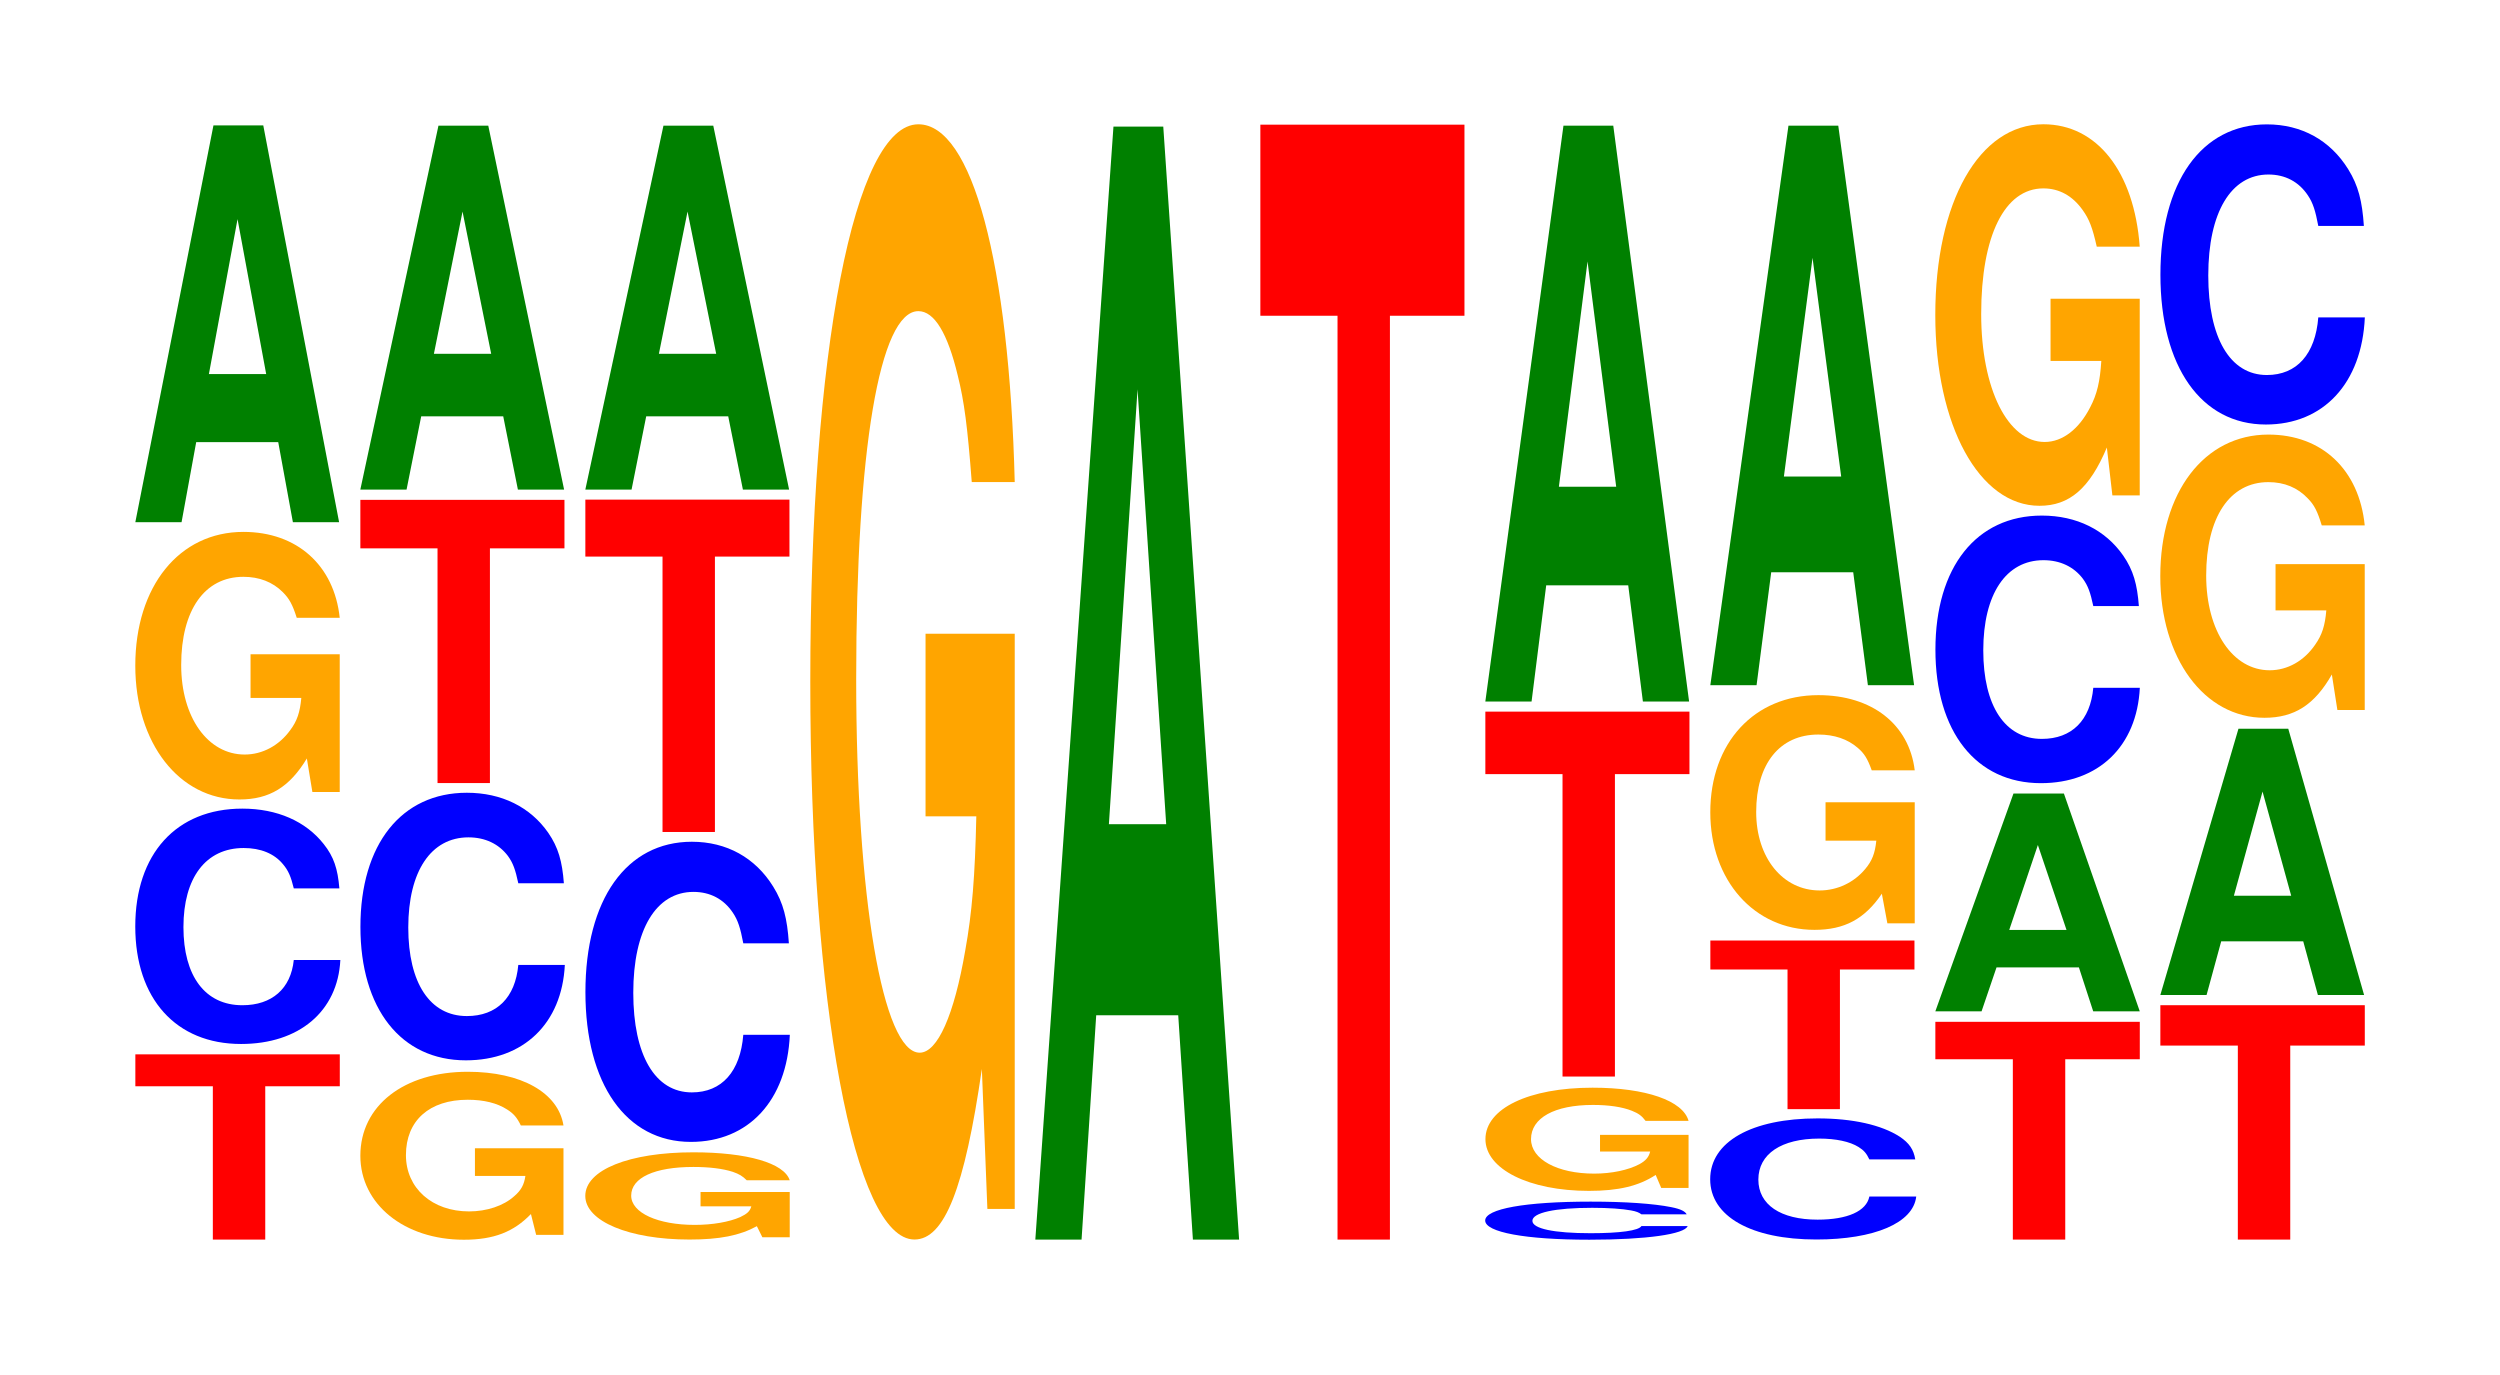 <?xml version="1.0" encoding="UTF-8"?>
<svg xmlns="http://www.w3.org/2000/svg" xmlns:xlink="http://www.w3.org/1999/xlink" width="120pt" height="66pt" viewBox="0 0 120 66" version="1.1">
<defs>
<g>
<symbol overflow="visible" id="glyph0-0">
<path style="stroke:none;" d="M 6.469 -7.359 L 10.047 -7.359 L 10.047 -8.891 L 0.234 -8.891 L 0.234 -7.359 L 3.953 -7.359 L 3.953 0 L 6.469 0 Z M 6.469 -7.359 "/>
</symbol>
<symbol overflow="visible" id="glyph1-0">
<path style="stroke:none;" d="M 10.469 -7.125 C 10.391 -8.062 10.203 -8.641 9.719 -9.25 C 8.859 -10.344 7.484 -10.953 5.812 -10.953 C 2.641 -10.953 0.672 -8.781 0.672 -5.297 C 0.672 -1.828 2.625 0.344 5.75 0.344 C 8.531 0.344 10.391 -1.219 10.516 -3.688 L 8.281 -3.688 C 8.141 -2.312 7.234 -1.516 5.812 -1.516 C 4.031 -1.516 2.984 -2.906 2.984 -5.266 C 2.984 -7.641 4.062 -9.062 5.875 -9.062 C 6.688 -9.062 7.344 -8.797 7.766 -8.281 C 8.016 -7.984 8.141 -7.703 8.281 -7.125 Z M 10.469 -7.125 "/>
</symbol>
<symbol overflow="visible" id="glyph2-0">
<path style="stroke:none;" d="M 10.422 -6.578 L 6.141 -6.578 L 6.141 -4.484 L 8.578 -4.484 C 8.516 -3.797 8.375 -3.375 8.047 -2.938 C 7.516 -2.203 6.719 -1.766 5.859 -1.766 C 4.094 -1.766 2.812 -3.547 2.812 -6.062 C 2.812 -8.703 3.938 -10.297 5.797 -10.297 C 6.562 -10.297 7.203 -10.047 7.688 -9.562 C 8 -9.25 8.156 -8.969 8.359 -8.328 L 10.422 -8.328 C 10.156 -10.844 8.375 -12.453 5.797 -12.453 C 2.719 -12.453 0.609 -9.844 0.609 -6.031 C 0.609 -2.312 2.719 0.391 5.609 0.391 C 7.047 0.391 8.016 -0.203 8.844 -1.578 L 9.109 0.031 L 10.422 0.031 Z M 10.422 -6.578 "/>
</symbol>
<symbol overflow="visible" id="glyph3-0">
<path style="stroke:none;" d="M 7.234 -3.844 L 7.938 0 L 10.156 0 L 6.516 -19.047 L 4.125 -19.047 L 0.375 0 L 2.594 0 L 3.297 -3.844 Z M 6.656 -7.109 L 3.906 -7.109 L 5.281 -14.547 Z M 6.656 -7.109 "/>
</symbol>
<symbol overflow="visible" id="glyph4-0">
<path style="stroke:none;" d="M 10.359 -4.141 L 6.109 -4.141 L 6.109 -2.812 L 8.531 -2.812 C 8.469 -2.391 8.328 -2.125 8 -1.844 C 7.484 -1.375 6.672 -1.109 5.828 -1.109 C 4.062 -1.109 2.797 -2.219 2.797 -3.812 C 2.797 -5.469 3.922 -6.469 5.766 -6.469 C 6.531 -6.469 7.172 -6.312 7.656 -6 C 7.953 -5.812 8.125 -5.625 8.312 -5.234 L 10.359 -5.234 C 10.109 -6.812 8.328 -7.812 5.766 -7.812 C 2.703 -7.812 0.609 -6.188 0.609 -3.781 C 0.609 -1.453 2.719 0.25 5.578 0.25 C 7.016 0.25 7.969 -0.125 8.797 -0.984 L 9.047 0.016 L 10.359 0.016 Z M 10.359 -4.141 "/>
</symbol>
<symbol overflow="visible" id="glyph5-0">
<path style="stroke:none;" d="M 10.438 -8.109 C 10.359 -9.156 10.172 -9.828 9.688 -10.531 C 8.828 -11.766 7.453 -12.453 5.781 -12.453 C 2.641 -12.453 0.672 -9.984 0.672 -6.016 C 0.672 -2.078 2.625 0.391 5.734 0.391 C 8.5 0.391 10.344 -1.375 10.484 -4.188 L 8.25 -4.188 C 8.109 -2.625 7.219 -1.734 5.781 -1.734 C 4.016 -1.734 2.969 -3.312 2.969 -5.984 C 2.969 -8.688 4.062 -10.312 5.859 -10.312 C 6.656 -10.312 7.312 -10 7.75 -9.422 C 8 -9.078 8.109 -8.766 8.25 -8.109 Z M 10.438 -8.109 "/>
</symbol>
<symbol overflow="visible" id="glyph6-0">
<path style="stroke:none;" d="M 6.453 -11.266 L 10.031 -11.266 L 10.031 -13.594 L 0.234 -13.594 L 0.234 -11.266 L 3.938 -11.266 L 3.938 0 L 6.453 0 Z M 6.453 -11.266 "/>
</symbol>
<symbol overflow="visible" id="glyph7-0">
<path style="stroke:none;" d="M 7.234 -3.516 L 7.938 0 L 10.156 0 L 6.516 -17.469 L 4.125 -17.469 L 0.375 0 L 2.594 0 L 3.297 -3.516 Z M 6.656 -6.516 L 3.906 -6.516 L 5.281 -13.344 Z M 6.656 -6.516 "/>
</symbol>
<symbol overflow="visible" id="glyph8-0">
<path style="stroke:none;" d="M 10.422 -2.156 L 6.141 -2.156 L 6.141 -1.469 L 8.578 -1.469 C 8.516 -1.234 8.375 -1.109 8.047 -0.953 C 7.516 -0.719 6.719 -0.578 5.859 -0.578 C 4.094 -0.578 2.812 -1.156 2.812 -1.984 C 2.812 -2.844 3.938 -3.359 5.797 -3.359 C 6.562 -3.359 7.203 -3.281 7.688 -3.125 C 8 -3.016 8.156 -2.922 8.359 -2.719 L 10.422 -2.719 C 10.156 -3.547 8.375 -4.062 5.797 -4.062 C 2.719 -4.062 0.609 -3.219 0.609 -1.969 C 0.609 -0.75 2.719 0.125 5.609 0.125 C 7.047 0.125 8.016 -0.062 8.844 -0.516 L 9.109 0.016 L 10.422 0.016 Z M 10.422 -2.156 "/>
</symbol>
<symbol overflow="visible" id="glyph9-0">
<path style="stroke:none;" d="M 10.438 -9.094 C 10.359 -10.281 10.172 -11.031 9.688 -11.812 C 8.828 -13.203 7.453 -13.969 5.781 -13.969 C 2.641 -13.969 0.672 -11.203 0.672 -6.75 C 0.672 -2.344 2.625 0.438 5.734 0.438 C 8.5 0.438 10.344 -1.547 10.484 -4.703 L 8.25 -4.703 C 8.109 -2.938 7.219 -1.938 5.781 -1.938 C 4.016 -1.938 2.969 -3.719 2.969 -6.719 C 2.969 -9.75 4.062 -11.562 5.859 -11.562 C 6.656 -11.562 7.312 -11.219 7.75 -10.562 C 8 -10.188 8.109 -9.828 8.25 -9.094 Z M 10.438 -9.094 "/>
</symbol>
<symbol overflow="visible" id="glyph10-0">
<path style="stroke:none;" d="M 6.453 -13.219 L 10.031 -13.219 L 10.031 -15.953 L 0.234 -15.953 L 0.234 -13.219 L 3.938 -13.219 L 3.938 0 L 6.453 0 Z M 6.453 -13.219 "/>
</symbol>
<symbol overflow="visible" id="glyph11-0">
<path style="stroke:none;" d="M 10.422 -27.469 L 6.141 -27.469 L 6.141 -18.703 L 8.578 -18.703 C 8.516 -15.828 8.375 -14.078 8.047 -12.266 C 7.516 -9.172 6.719 -7.359 5.859 -7.359 C 4.094 -7.359 2.812 -14.781 2.812 -25.297 C 2.812 -36.297 3.938 -42.953 5.797 -42.953 C 6.562 -42.953 7.203 -41.891 7.688 -39.859 C 8 -38.609 8.156 -37.406 8.359 -34.75 L 10.422 -34.75 C 10.156 -45.266 8.375 -51.922 5.797 -51.922 C 2.719 -51.922 0.609 -41.062 0.609 -25.156 C 0.609 -9.672 2.719 1.609 5.609 1.609 C 7.047 1.609 8.016 -0.844 8.844 -6.578 L 9.109 0.141 L 10.422 0.141 Z M 10.422 -27.469 "/>
</symbol>
<symbol overflow="visible" id="glyph12-0">
<path style="stroke:none;" d="M 7.234 -10.766 L 7.938 0 L 10.156 0 L 6.516 -53.422 L 4.125 -53.422 L 0.375 0 L 2.594 0 L 3.297 -10.766 Z M 6.656 -19.938 L 3.906 -19.938 L 5.281 -40.812 Z M 6.656 -19.938 "/>
</symbol>
<symbol overflow="visible" id="glyph13-0">
<path style="stroke:none;" d="M 6.453 -44.344 L 10.031 -44.344 L 10.031 -53.516 L 0.234 -53.516 L 0.234 -44.344 L 3.938 -44.344 L 3.938 0 L 6.453 0 Z M 6.453 -44.344 "/>
</symbol>
<symbol overflow="visible" id="glyph14-0">
<path style="stroke:none;" d="M 10.344 -1.156 C 10.266 -1.297 10.078 -1.406 9.609 -1.5 C 8.75 -1.672 7.391 -1.766 5.734 -1.766 C 2.609 -1.766 0.672 -1.422 0.672 -0.859 C 0.672 -0.297 2.594 0.062 5.672 0.062 C 8.422 0.062 10.25 -0.203 10.391 -0.594 L 8.172 -0.594 C 8.047 -0.375 7.141 -0.25 5.734 -0.25 C 3.969 -0.25 2.938 -0.469 2.938 -0.844 C 2.938 -1.234 4.016 -1.469 5.812 -1.469 C 6.594 -1.469 7.25 -1.422 7.672 -1.344 C 7.922 -1.297 8.047 -1.25 8.172 -1.156 Z M 10.344 -1.156 "/>
</symbol>
<symbol overflow="visible" id="glyph15-0">
<path style="stroke:none;" d="M 10.359 -2.531 L 6.109 -2.531 L 6.109 -1.734 L 8.516 -1.734 C 8.453 -1.469 8.312 -1.297 8 -1.125 C 7.469 -0.844 6.672 -0.672 5.828 -0.672 C 4.062 -0.672 2.797 -1.359 2.797 -2.328 C 2.797 -3.344 3.922 -3.969 5.766 -3.969 C 6.531 -3.969 7.172 -3.875 7.641 -3.688 C 7.953 -3.562 8.109 -3.453 8.297 -3.203 L 10.359 -3.203 C 10.094 -4.172 8.312 -4.797 5.75 -4.797 C 2.688 -4.797 0.609 -3.797 0.609 -2.328 C 0.609 -0.891 2.703 0.156 5.578 0.156 C 7 0.156 7.969 -0.078 8.781 -0.609 L 9.047 0.016 L 10.359 0.016 Z M 10.359 -2.531 "/>
</symbol>
<symbol overflow="visible" id="glyph16-0">
<path style="stroke:none;" d="M 6.453 -14.516 L 10.031 -14.516 L 10.031 -17.516 L 0.234 -17.516 L 0.234 -14.516 L 3.938 -14.516 L 3.938 0 L 6.453 0 Z M 6.453 -14.516 "/>
</symbol>
<symbol overflow="visible" id="glyph17-0">
<path style="stroke:none;" d="M 7.234 -5.578 L 7.938 0 L 10.156 0 L 6.516 -27.641 L 4.125 -27.641 L 0.375 0 L 2.594 0 L 3.297 -5.578 Z M 6.656 -10.312 L 3.906 -10.312 L 5.281 -21.125 Z M 6.656 -10.312 "/>
</symbol>
<symbol overflow="visible" id="glyph18-0">
<path style="stroke:none;" d="M 10.516 -3.672 C 10.438 -4.141 10.234 -4.453 9.766 -4.766 C 8.891 -5.328 7.516 -5.641 5.828 -5.641 C 2.656 -5.641 0.672 -4.516 0.672 -2.719 C 0.672 -0.938 2.641 0.172 5.766 0.172 C 8.562 0.172 10.422 -0.625 10.562 -1.891 L 8.312 -1.891 C 8.172 -1.188 7.266 -0.781 5.828 -0.781 C 4.047 -0.781 2.984 -1.5 2.984 -2.703 C 2.984 -3.938 4.094 -4.672 5.906 -4.672 C 6.703 -4.672 7.375 -4.531 7.797 -4.266 C 8.047 -4.109 8.172 -3.969 8.312 -3.672 Z M 10.516 -3.672 "/>
</symbol>
<symbol overflow="visible" id="glyph19-0">
<path style="stroke:none;" d="M 6.453 -6.703 L 10.031 -6.703 L 10.031 -8.094 L 0.234 -8.094 L 0.234 -6.703 L 3.938 -6.703 L 3.938 0 L 6.453 0 Z M 6.453 -6.703 "/>
</symbol>
<symbol overflow="visible" id="glyph20-0">
<path style="stroke:none;" d="M 10.422 -5.781 L 6.141 -5.781 L 6.141 -3.938 L 8.578 -3.938 C 8.516 -3.328 8.375 -2.969 8.047 -2.578 C 7.516 -1.938 6.719 -1.547 5.859 -1.547 C 4.094 -1.547 2.812 -3.109 2.812 -5.312 C 2.812 -7.625 3.938 -9.031 5.797 -9.031 C 6.562 -9.031 7.203 -8.812 7.688 -8.391 C 8 -8.125 8.156 -7.875 8.359 -7.312 L 10.422 -7.312 C 10.156 -9.516 8.375 -10.922 5.797 -10.922 C 2.719 -10.922 0.609 -8.641 0.609 -5.297 C 0.609 -2.031 2.719 0.344 5.609 0.344 C 7.047 0.344 8.016 -0.172 8.844 -1.391 L 9.109 0.031 L 10.422 0.031 Z M 10.422 -5.781 "/>
</symbol>
<symbol overflow="visible" id="glyph21-0">
<path style="stroke:none;" d="M 7.234 -5.422 L 7.938 0 L 10.156 0 L 6.516 -26.859 L 4.125 -26.859 L 0.375 0 L 2.594 0 L 3.297 -5.422 Z M 6.656 -10.016 L 3.906 -10.016 L 5.281 -20.516 Z M 6.656 -10.016 "/>
</symbol>
<symbol overflow="visible" id="glyph22-0">
<path style="stroke:none;" d="M 6.469 -8.656 L 10.047 -8.656 L 10.047 -10.453 L 0.234 -10.453 L 0.234 -8.656 L 3.953 -8.656 L 3.953 0 L 6.469 0 Z M 6.469 -8.656 "/>
</symbol>
<symbol overflow="visible" id="glyph23-0">
<path style="stroke:none;" d="M 7.266 -2.109 L 7.953 0 L 10.188 0 L 6.547 -10.453 L 4.125 -10.453 L 0.375 0 L 2.594 0 L 3.312 -2.109 Z M 6.672 -3.906 L 3.922 -3.906 L 5.297 -7.984 Z M 6.672 -3.906 "/>
</symbol>
<symbol overflow="visible" id="glyph24-0">
<path style="stroke:none;" d="M 10.422 -9.391 L 6.141 -9.391 L 6.141 -6.406 L 8.578 -6.406 C 8.516 -5.422 8.375 -4.812 8.047 -4.188 C 7.516 -3.141 6.719 -2.516 5.859 -2.516 C 4.094 -2.516 2.812 -5.062 2.812 -8.656 C 2.812 -12.422 3.938 -14.688 5.797 -14.688 C 6.562 -14.688 7.203 -14.328 7.688 -13.641 C 8 -13.203 8.156 -12.797 8.359 -11.891 L 10.422 -11.891 C 10.156 -15.484 8.375 -17.766 5.797 -17.766 C 2.719 -17.766 0.609 -14.047 0.609 -8.609 C 0.609 -3.312 2.719 0.547 5.609 0.547 C 7.047 0.547 8.016 -0.281 8.844 -2.25 L 9.109 0.047 L 10.422 0.047 Z M 10.422 -9.391 "/>
</symbol>
<symbol overflow="visible" id="glyph25-0">
<path style="stroke:none;" d="M 6.469 -9.312 L 10.047 -9.312 L 10.047 -11.25 L 0.234 -11.25 L 0.234 -9.312 L 3.953 -9.312 L 3.953 0 L 6.469 0 Z M 6.469 -9.312 "/>
</symbol>
<symbol overflow="visible" id="glyph26-0">
<path style="stroke:none;" d="M 7.234 -2.578 L 7.938 0 L 10.156 0 L 6.516 -12.781 L 4.125 -12.781 L 0.375 0 L 2.594 0 L 3.297 -2.578 Z M 6.656 -4.766 L 3.906 -4.766 L 5.281 -9.766 Z M 6.656 -4.766 "/>
</symbol>
<symbol overflow="visible" id="glyph27-0">
<path style="stroke:none;" d="M 10.422 -6.969 L 6.141 -6.969 L 6.141 -4.75 L 8.578 -4.75 C 8.516 -4.016 8.375 -3.578 8.047 -3.109 C 7.516 -2.328 6.719 -1.875 5.859 -1.875 C 4.094 -1.875 2.812 -3.75 2.812 -6.422 C 2.812 -9.219 3.938 -10.906 5.797 -10.906 C 6.562 -10.906 7.203 -10.641 7.688 -10.125 C 8 -9.812 8.156 -9.5 8.359 -8.828 L 10.422 -8.828 C 10.156 -11.5 8.375 -13.188 5.797 -13.188 C 2.719 -13.188 0.609 -10.422 0.609 -6.391 C 0.609 -2.453 2.719 0.406 5.609 0.406 C 7.047 0.406 8.016 -0.219 8.844 -1.672 L 9.109 0.031 L 10.422 0.031 Z M 10.422 -6.969 "/>
</symbol>
</g>
</defs>
<g id="surface1">
<g style="fill:rgb(100%,0%,0%);fill-opacity:1;">
  <use xlink:href="#glyph0-0" x="6.263" y="59.5"/>
</g>
<g style="fill:rgb(0%,0%,100%);fill-opacity:1;">
  <use xlink:href="#glyph1-0" x="5.821" y="49.767"/>
</g>
<g style="fill:rgb(100%,64.647%,0%);fill-opacity:1;">
  <use xlink:href="#glyph2-0" x="5.885" y="37.984"/>
</g>
<g style="fill:rgb(0%,50.194%,0%);fill-opacity:1;">
  <use xlink:href="#glyph3-0" x="6.121" y="25.065"/>
</g>
<g style="fill:rgb(100%,64.647%,0%);fill-opacity:1;">
  <use xlink:href="#glyph4-0" x="16.688" y="59.257"/>
</g>
<g style="fill:rgb(0%,0%,100%);fill-opacity:1;">
  <use xlink:href="#glyph5-0" x="16.628" y="50.505"/>
</g>
<g style="fill:rgb(100%,0%,0%);fill-opacity:1;">
  <use xlink:href="#glyph6-0" x="17.063" y="37.587"/>
</g>
<g style="fill:rgb(0%,50.194%,0%);fill-opacity:1;">
  <use xlink:href="#glyph7-0" x="16.921" y="23.5"/>
</g>
<g style="fill:rgb(100%,64.647%,0%);fill-opacity:1;">
  <use xlink:href="#glyph8-0" x="27.485" y="59.373"/>
</g>
<g style="fill:rgb(0%,0%,100%);fill-opacity:1;">
  <use xlink:href="#glyph9-0" x="27.428" y="54.373"/>
</g>
<g style="fill:rgb(100%,0%,0%);fill-opacity:1;">
  <use xlink:href="#glyph10-0" x="27.863" y="39.935"/>
</g>
<g style="fill:rgb(0%,50.194%,0%);fill-opacity:1;">
  <use xlink:href="#glyph7-0" x="27.721" y="23.5"/>
</g>
<g style="fill:rgb(100%,64.647%,0%);fill-opacity:1;">
  <use xlink:href="#glyph11-0" x="38.285" y="57.888"/>
</g>
<g style="fill:rgb(0%,50.194%,0%);fill-opacity:1;">
  <use xlink:href="#glyph12-0" x="49.321" y="59.5"/>
</g>
<g style="fill:rgb(100%,0%,0%);fill-opacity:1;">
  <use xlink:href="#glyph13-0" x="60.263" y="59.5"/>
</g>
<g style="fill:rgb(0%,0%,100%);fill-opacity:1;">
  <use xlink:href="#glyph14-0" x="70.617" y="59.444"/>
</g>
<g style="fill:rgb(100%,64.647%,0%);fill-opacity:1;">
  <use xlink:href="#glyph15-0" x="70.692" y="57.006"/>
</g>
<g style="fill:rgb(100%,0%,0%);fill-opacity:1;">
  <use xlink:href="#glyph16-0" x="71.063" y="51.674"/>
</g>
<g style="fill:rgb(0%,50.194%,0%);fill-opacity:1;">
  <use xlink:href="#glyph17-0" x="70.921" y="33.674"/>
</g>
<g style="fill:rgb(0%,0%,100%);fill-opacity:1;">
  <use xlink:href="#glyph18-0" x="81.417" y="59.324"/>
</g>
<g style="fill:rgb(100%,0%,0%);fill-opacity:1;">
  <use xlink:href="#glyph19-0" x="81.863" y="53.239"/>
</g>
<g style="fill:rgb(100%,64.647%,0%);fill-opacity:1;">
  <use xlink:href="#glyph20-0" x="81.485" y="44.289"/>
</g>
<g style="fill:rgb(0%,50.194%,0%);fill-opacity:1;">
  <use xlink:href="#glyph21-0" x="81.721" y="32.891"/>
</g>
<g style="fill:rgb(100%,0%,0%);fill-opacity:1;">
  <use xlink:href="#glyph22-0" x="92.663" y="59.5"/>
</g>
<g style="fill:rgb(0%,50.194%,0%);fill-opacity:1;">
  <use xlink:href="#glyph23-0" x="92.521" y="48.544"/>
</g>
<g style="fill:rgb(0%,0%,100%);fill-opacity:1;">
  <use xlink:href="#glyph5-0" x="92.228" y="37.201"/>
</g>
<g style="fill:rgb(100%,64.647%,0%);fill-opacity:1;">
  <use xlink:href="#glyph24-0" x="92.285" y="23.731"/>
</g>
<g style="fill:rgb(100%,0%,0%);fill-opacity:1;">
  <use xlink:href="#glyph25-0" x="103.463" y="59.5"/>
</g>
<g style="fill:rgb(0%,50.194%,0%);fill-opacity:1;">
  <use xlink:href="#glyph26-0" x="103.321" y="47.761"/>
</g>
<g style="fill:rgb(100%,64.647%,0%);fill-opacity:1;">
  <use xlink:href="#glyph27-0" x="103.085" y="34.048"/>
</g>
<g style="fill:rgb(0%,0%,100%);fill-opacity:1;">
  <use xlink:href="#glyph9-0" x="103.028" y="19.939"/>
</g>
</g>
</svg>

